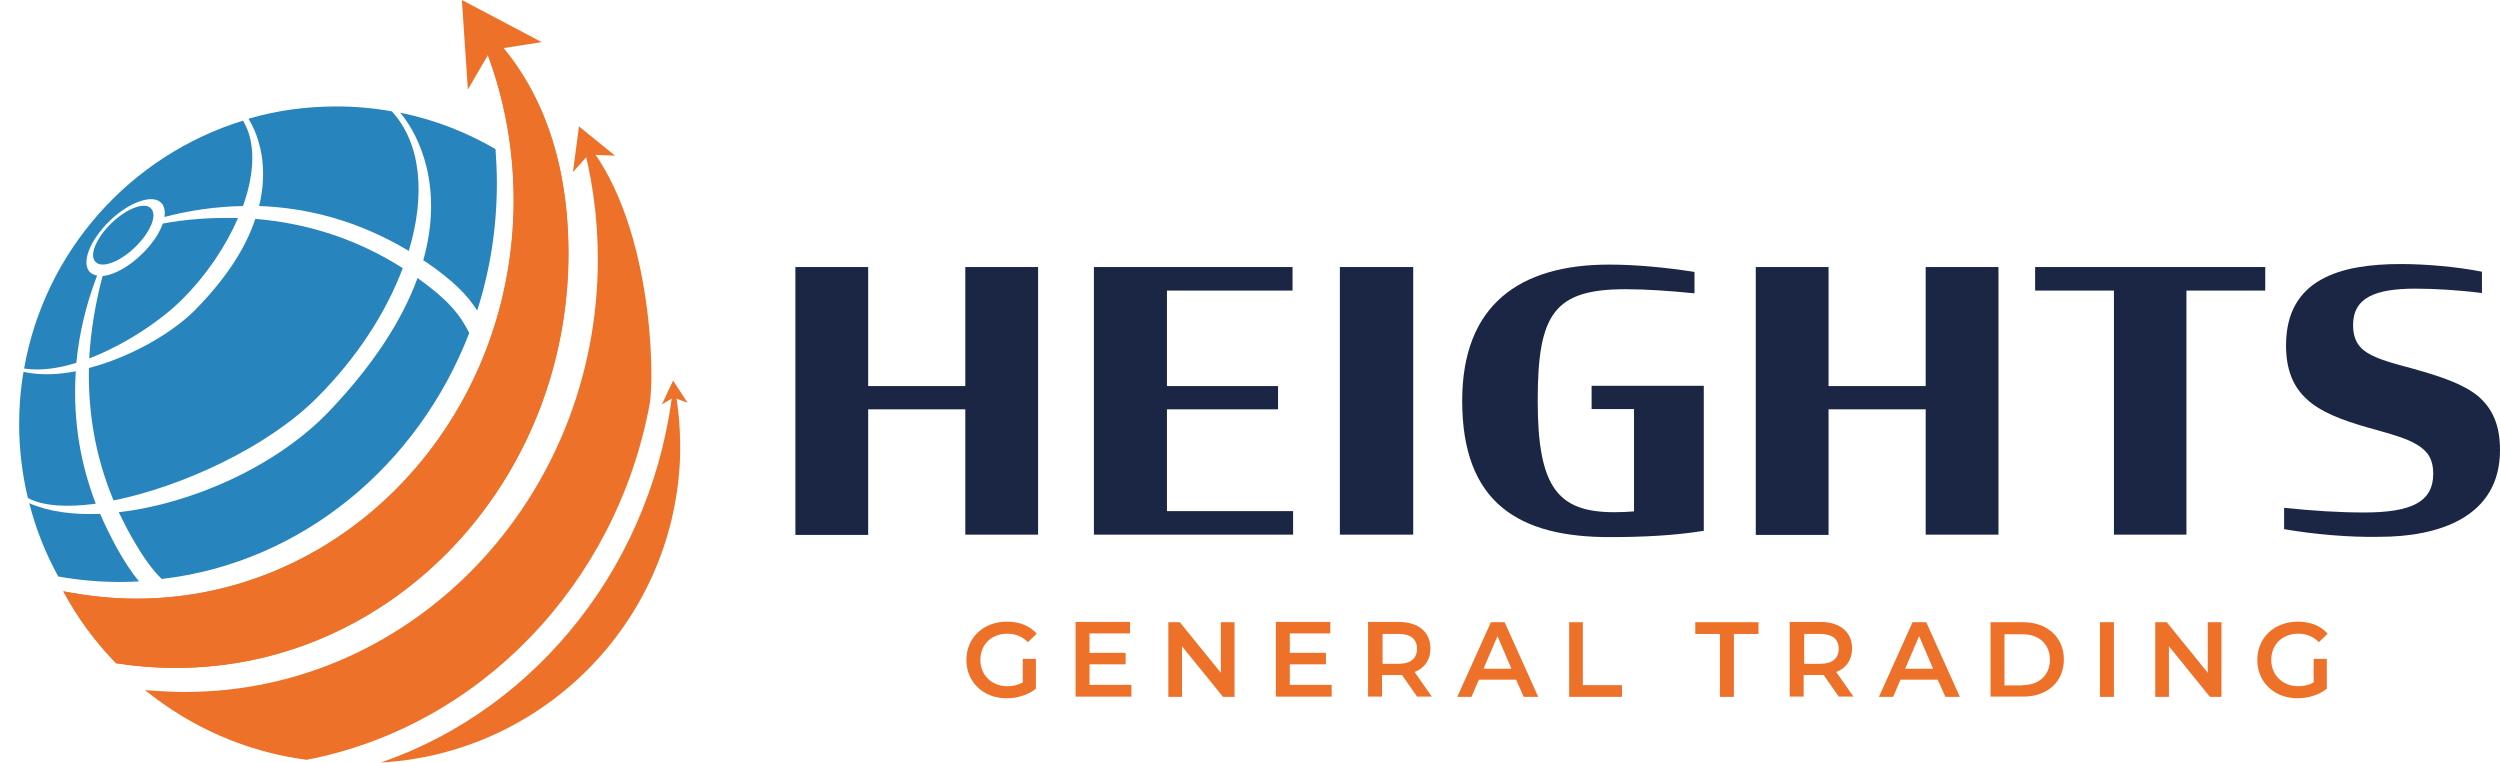<svg xmlns="http://www.w3.org/2000/svg" xmlns:xlink="http://www.w3.org/1999/xlink" id="katman_1" x="0px" y="0px" viewBox="0 0 913.7 278.8" style="enable-background:new 0 0 913.7 278.8;" xml:space="preserve"><style type="text/css">	.st0{fill:#EE712A;}	.st1{fill:#2884BD;}	.st2{fill:#1B2644;}</style><g>	<g>		<g>			<g>				<g>					<defs>						<path id="SVGID_1_" d="M207.7,92.5c0-43.5-16.3-67.8-28.4-80.1c0,0,0,0-0.1-0.1c-0.5-0.5-1-1-1.4-1.4       c-0.1-0.1-0.2-0.2-0.3-0.2c-0.4-0.4-0.8-0.7-1.2-1.1c-0.1-0.1-0.2-0.2-0.3-0.3c-0.3-0.3-0.7-0.6-1-0.9       c-0.1-0.1-0.2-0.2-0.4-0.3c-0.3-0.3-0.6-0.5-0.9-0.8c-0.1-0.1-0.2-0.2-0.3-0.3c-0.4-0.3-0.8-0.7-1.2-1       c9.9,20.1,15.5,42.9,15.5,67.1c0,80.5-61.8,145.7-137.9,145.7c-9.1,0-18-1-26.7-2.7c5.2,9.7,11.7,18.5,19.3,26.3       c7.1,1.1,14.3,1.7,21.7,1.7C143.5,244.2,207.7,176.3,207.7,92.5z"></path>					</defs>					<clipPath id="SVGID_00000107577697598658874720000003029397041015307932_">						<use xlink:href="#SVGID_1_" style="overflow:visible;"></use>					</clipPath>				</g>			</g>			<g>				<g>					<path class="st0" d="M212.3,49.7c4,14.3,6.2,29.4,6.2,45c0,87.4-67.6,158.2-150.9,158.2c-4.9,0-9.8-0.3-14.6-0.7      c16.6,13.5,36.9,22.6,59.1,25.5c63.1-12.2,113-64,125.3-129.8C239.4,137.4,238.5,78.8,212.3,49.7z"></path>				</g>				<g>					<path class="st0" d="M246.2,139.7c-6.5,65.2-49.4,119.1-107,139c58.6-3.3,106.4-50.4,109.3-110.3      C248.9,158.6,248.1,149,246.2,139.7z"></path>				</g>				<g>					<path class="st0" d="M172.3,6c9.9,20.1,15.5,42.9,15.5,67.1c0,80.5-61.8,145.7-137.9,145.7c-9.1,0-18-1-26.7-2.7      c5.2,9.7,11.7,18.5,19.3,26.3c7.1,1.1,14.3,1.7,21.7,1.7c79.3,0,143.6-67.9,143.6-151.7C207.7,39.6,183.5,15,172.3,6z"></path>				</g>				<g>					<defs>						<path id="SVGID_00000051349329041076586480000017531807061345005978_" d="M207.7,92.5c0-43.5-16.3-67.8-28.4-80.1       c0,0,0,0-0.1-0.1c-0.5-0.5-1-1-1.4-1.4c-0.1-0.1-0.2-0.2-0.3-0.2c-0.4-0.4-0.8-0.7-1.2-1.1c-0.1-0.1-0.2-0.2-0.3-0.3       c-0.3-0.3-0.7-0.6-1-0.9c-0.1-0.1-0.2-0.2-0.4-0.3c-0.3-0.3-0.6-0.5-0.9-0.8c-0.1-0.1-0.2-0.2-0.3-0.3c-0.4-0.3-0.8-0.7-1.2-1       c9.9,20.1,15.5,42.9,15.5,67.1c0,80.5-61.8,145.7-137.9,145.7c-9.1,0-18-1-26.7-2.7c5.2,9.7,11.7,18.5,19.3,26.3       c7.1,1.1,14.3,1.7,21.7,1.7C143.5,244.2,207.7,176.3,207.7,92.5z"></path>					</defs>					<use xlink:href="#SVGID_00000051349329041076586480000017531807061345005978_" style="overflow:visible;fill:#EE712A;"></use>					<clipPath id="SVGID_00000155843415720861322290000004059329597715702696_">						<use xlink:href="#SVGID_00000051349329041076586480000017531807061345005978_" style="overflow:visible;"></use>					</clipPath>				</g>				<g>					<g>						<path class="st1" d="M34.9,95.7c-2.4-2.4,0.3-8.8,5.9-14.2c5.6-5.4,12.1-7.8,14.4-5.3c2.4,2.5-0.3,8.8-5.9,14.2       C43.7,95.8,37.2,98.2,34.9,95.7z"></path>					</g>					<g>						<path class="st1" d="M8.8,134.7c7.6-43.1,38.9-77.9,80-90.6c4.7,7.6,4.4,19,0,31.2c-10.3,0.2-20,1.7-28.7,4       c0.3-2.1,0-3.9-1.1-5.1c-3.2-3.4-11.7-0.4-18.9,6.5c-7.2,7-10.5,15.3-7.3,18.7c0.7,0.7,1.6,1.1,2.7,1.3l-0.3,0.8       c-3.5,9.2-6.2,19.7-7.3,31.1C21.2,134.7,14.6,135.6,8.8,134.7z"></path>					</g>					<g>						<path class="st1" d="M87,79.7c-4.4,10.1-11.3,20.6-20.4,29.7c-7.6,7.6-20.7,16.5-34,21.6c0.6-10.9,2.5-20.9,4.7-29.4l0.2-0.7       c4-0.4,9.4-3.2,14.2-7.9c3.9-3.7,6.6-7.8,7.8-11.3C67.6,80.2,77,79.4,87,79.7z"></path>					</g>					<g>						<path class="st1" d="M36.6,187.8c1.7,4,3.7,8,5.9,12.1c2.9,5.3,5.6,9.3,8.3,12.6c-2.3,0.1-4.6,0.2-7,0.2       c-7.7,0-15.2-0.7-22.5-2c-4.6-8.3-8.2-17.3-10.6-26.8C17.7,187,26.6,188.2,36.6,187.8z"></path>					</g>					<g>						<path class="st1" d="M149.4,91.7C130.7,80.5,112,75.9,94.7,75.3c3.5-14.3,0.1-25.5-3.9-31.9c10.2-3,21-4.5,32.2-4.5       c6.9,0,13.6,0.6,20.2,1.8C153.9,52.3,155.6,71.2,149.4,91.7z"></path>					</g>					<g>						<path class="st1" d="M48.3,196.6c-1.8-3.1-3.4-6.3-4.9-9.4c26.4-3,57.8-16.7,77.2-37.2c16.9-17.8,26.8-34.1,32-48.4       c10.9,7.8,15.4,13.1,18.9,20.1c-18.7,48.5-61.3,84-112.4,89.9C55.6,208.2,52.3,203.6,48.3,196.6z"></path>					</g>					<g>						<path class="st1" d="M41.5,182.9c-7.1-17-9.3-33.5-9-48.4c15-3.9,30-12.5,38.5-20.9C83.1,101.4,90,90.1,93.3,80       c16.9,1.4,35.5,6.3,53.9,18c-6,16-16.6,32.6-31.3,47.3C97.9,163.4,66.4,177.9,41.5,182.9z"></path>					</g>					<g>						<path class="st1" d="M156.2,96.1c-0.5-0.3-1-0.7-1.5-1c7.4-26.3-1.1-45.1-8.4-53.9c12.4,2.5,24.2,7.1,34.8,13.3       c0.3,4.1,0.5,8.2,0.5,12.4c0,16.3-2.5,32-7.2,46.6C170.8,107.8,165.6,102.6,156.2,96.1z"></path>					</g>					<g>						<path class="st1" d="M10.2,182c-2.1-8.7-3.2-17.7-3.2-27c0-6.5,0.5-12.9,1.6-19.1c5.8,1.3,12.4,1.1,19.1-0.2       c-1,15,0.8,31.5,7.3,48.4C24.5,185.5,15.7,185,10.2,182z"></path>					</g>				</g>			</g>			<g>				<g>					<defs>						<path id="SVGID_00000085950743089774332650000015897911811603703684_" d="M207.7,92.5c0-43.5-16.3-67.8-28.4-80.1       c0,0,0,0-0.1-0.1c-0.5-0.5-1-1-1.4-1.4c-0.1-0.1-0.2-0.2-0.3-0.2c-0.4-0.4-0.8-0.7-1.2-1.1c-0.1-0.1-0.2-0.2-0.3-0.3       c-0.3-0.3-0.7-0.6-1-0.9c-0.1-0.1-0.2-0.2-0.4-0.3c-0.3-0.3-0.6-0.5-0.9-0.8c-0.1-0.1-0.2-0.2-0.3-0.3c-0.4-0.3-0.8-0.7-1.2-1       c9.9,20.1,15.5,42.9,15.5,67.1c0,80.5-61.8,145.7-137.9,145.7c-9.1,0-18-1-26.7-2.7c5.2,9.7,11.7,18.5,19.3,26.3       c7.1,1.1,14.3,1.7,21.7,1.7C143.5,244.2,207.7,176.3,207.7,92.5z"></path>					</defs>					<clipPath id="SVGID_00000063597847611688627150000010454977996586183334_">						<use xlink:href="#SVGID_00000085950743089774332650000015897911811603703684_" style="overflow:visible;"></use>					</clipPath>				</g>			</g>		</g>		<polygon class="st0" points="171,32.7 179.4,18.3 198,15.4 168.8,0   "></polygon>		<polygon class="st0" points="209.4,62.9 215.1,56.5 224.8,56.9 211.6,46.2   "></polygon>		<polygon class="st0" points="241.9,147.8 246.1,145.3 251.3,147.2 246,139.1   "></polygon>	</g>	<g>		<g>			<path class="st2" d="M352.8,149.6h-35.5v45.9h-26.6V97.6h26.6v43.5h35.5V97.6h26.6v97.8h-26.6V149.6z"></path>			<path class="st2" d="M399.9,97.6h72.5v8.6h-45.9v34.9h40.6v8.5h-40.6v37.2h46.1v8.6h-72.8V97.6z"></path>			<path class="st2" d="M489.7,97.6h26.8v97.8h-26.8V97.6z"></path>			<path class="st2" d="M534.4,146.5c0-35,20.9-49.8,53.7-49.8c9.9,0,21.3,1.1,31.2,2.7v7.8c-9.1-0.9-17.6-1.5-25.2-1.5    c-26.2,0-32.1,9.1-32.1,40.8s7.4,40.7,28,40.7c2.4,0,4.9-0.1,7.2-0.3v-37.4h-15.5v-8.5h41v53c-10.5,1.7-22.1,2.3-34.2,2.3    C555.1,196.4,534.4,183.8,534.4,146.5z"></path>			<path class="st2" d="M703.8,149.6h-35.5v45.9h-26.6V97.6h26.6v43.5h35.5V97.6h26.6v97.8h-26.6V149.6z"></path>			<path class="st2" d="M743.9,97.6h84v8.6h-28.8v89.2h-26.5v-89.2h-28.8V97.6z"></path>			<path class="st2" d="M834.8,193.4v-7.8c10.6,1.1,20,1.7,29.3,1.7c17.5,0,25.2-4,25.2-14.2c0-5.2-2-8.2-5.8-10.5    c-3.8-2.4-9.7-4-18.3-6.4c-9.4-2.7-17-5.6-22-10.2c-5-4.5-7.7-10.7-7.7-19.8c0-24.3,20-29.7,41.9-29.7c8.7,0,20.1,0.9,29.7,2.8    v7.8c-8.5-1.1-17.4-1.6-24.4-1.6c-14.4,0-22.7,3.2-22.7,13.3c0,5.2,1.9,8.1,5.3,10.2c3.7,2.3,9.3,3.8,16.8,5.8    c10.3,2.9,18.2,5.6,23.5,9.9c5.4,4.6,8.1,10.7,8.1,19.8c0,24.7-22.7,31.7-44.1,31.7C858.4,196.4,845.9,195.3,834.8,193.4z"></path>		</g>		<g>			<g>				<path class="st0" d="M373.8,240.8h4.8v10.9c-2.8,2.3-6.8,3.5-10.7,3.5c-8.5,0-14.7-5.9-14.7-14c0-8.1,6.2-14,14.8-14     c4.6,0,8.4,1.5,10.9,4.4l-3.2,3.1c-2.1-2.1-4.6-3.1-7.5-3.1c-5.8,0-9.9,3.9-9.9,9.6c0,5.5,4.1,9.6,9.9,9.6     c1.9,0,3.9-0.4,5.6-1.4V240.8z"></path>				<path class="st0" d="M413.5,250.4v4.2h-20.4v-27.3H413v4.2h-14.8v7.1h13.2v4.2h-13.2v7.5H413.5z"></path>				<path class="st0" d="M451.2,227.4v27.3H447l-15-18.5v18.5h-5v-27.3h4.2l15,18.5v-18.5H451.2z"></path>				<path class="st0" d="M486.7,250.4v4.2h-20.4v-27.3h19.9v4.2h-14.8v7.1h13.2v4.2h-13.2v7.5H486.7z"></path>				<path class="st0" d="M518,254.7l-5.6-8c-0.4,0-0.7,0-1.1,0h-6.2v7.9h-5.1v-27.3h11.2c7.2,0,11.6,3.7,11.6,9.7     c0,4.1-2.1,7.2-5.8,8.6l6.3,9H518z M511.2,231.7h-5.9v10.9h5.9c4.4,0,6.7-2,6.7-5.5S515.6,231.7,511.2,231.7z"></path>				<path class="st0" d="M554.1,248.4h-13.6l-2.7,6.3h-5.2l12.3-27.3h5l12.3,27.3h-5.3L554.1,248.4z M552.4,244.4l-5.1-11.9     l-5.1,11.9H552.4z"></path>				<path class="st0" d="M573.4,227.4h5.1v23h14.3v4.3h-19.3V227.4z"></path>				<path class="st0" d="M628.6,231.7h-9v-4.3h23.1v4.3h-9v23h-5.1V231.7z"></path>				<path class="st0" d="M672.1,254.7l-5.6-8c-0.4,0-0.7,0-1.1,0h-6.2v7.9h-5.1v-27.3h11.2c7.2,0,11.6,3.7,11.6,9.7     c0,4.1-2.1,7.2-5.8,8.6l6.3,9H672.1z M665.3,231.7h-5.9v10.9h5.9c4.4,0,6.7-2,6.7-5.5S669.7,231.7,665.3,231.7z"></path>				<path class="st0" d="M708.2,248.4h-13.6l-2.7,6.3h-5.2l12.3-27.3h5l12.3,27.3h-5.3L708.2,248.4z M706.5,244.4l-5.1-11.9     l-5.1,11.9H706.5z"></path>				<path class="st0" d="M727.5,227.4h11.9c8.8,0,14.9,5.5,14.9,13.6c0,8.2-6,13.6-14.9,13.6h-11.9V227.4z M739.2,250.4     c6.1,0,10-3.7,10-9.3c0-5.6-3.9-9.3-10-9.3h-6.6v18.7H739.2z"></path>				<path class="st0" d="M767.5,227.4h5.1v27.3h-5.1V227.4z"></path>				<path class="st0" d="M811.9,227.4v27.3h-4.2l-15-18.5v18.5h-5v-27.3h4.2l15,18.5v-18.5H811.9z"></path>				<path class="st0" d="M845.6,240.8h4.8v10.9c-2.8,2.3-6.8,3.5-10.7,3.5c-8.5,0-14.7-5.9-14.7-14c0-8.1,6.2-14,14.8-14     c4.6,0,8.4,1.5,10.9,4.4l-3.2,3.1c-2.1-2.1-4.6-3.1-7.5-3.1c-5.8,0-9.9,3.9-9.9,9.6c0,5.5,4.1,9.6,9.9,9.6     c1.9,0,3.9-0.4,5.6-1.4V240.8z"></path>			</g>		</g>	</g></g></svg>